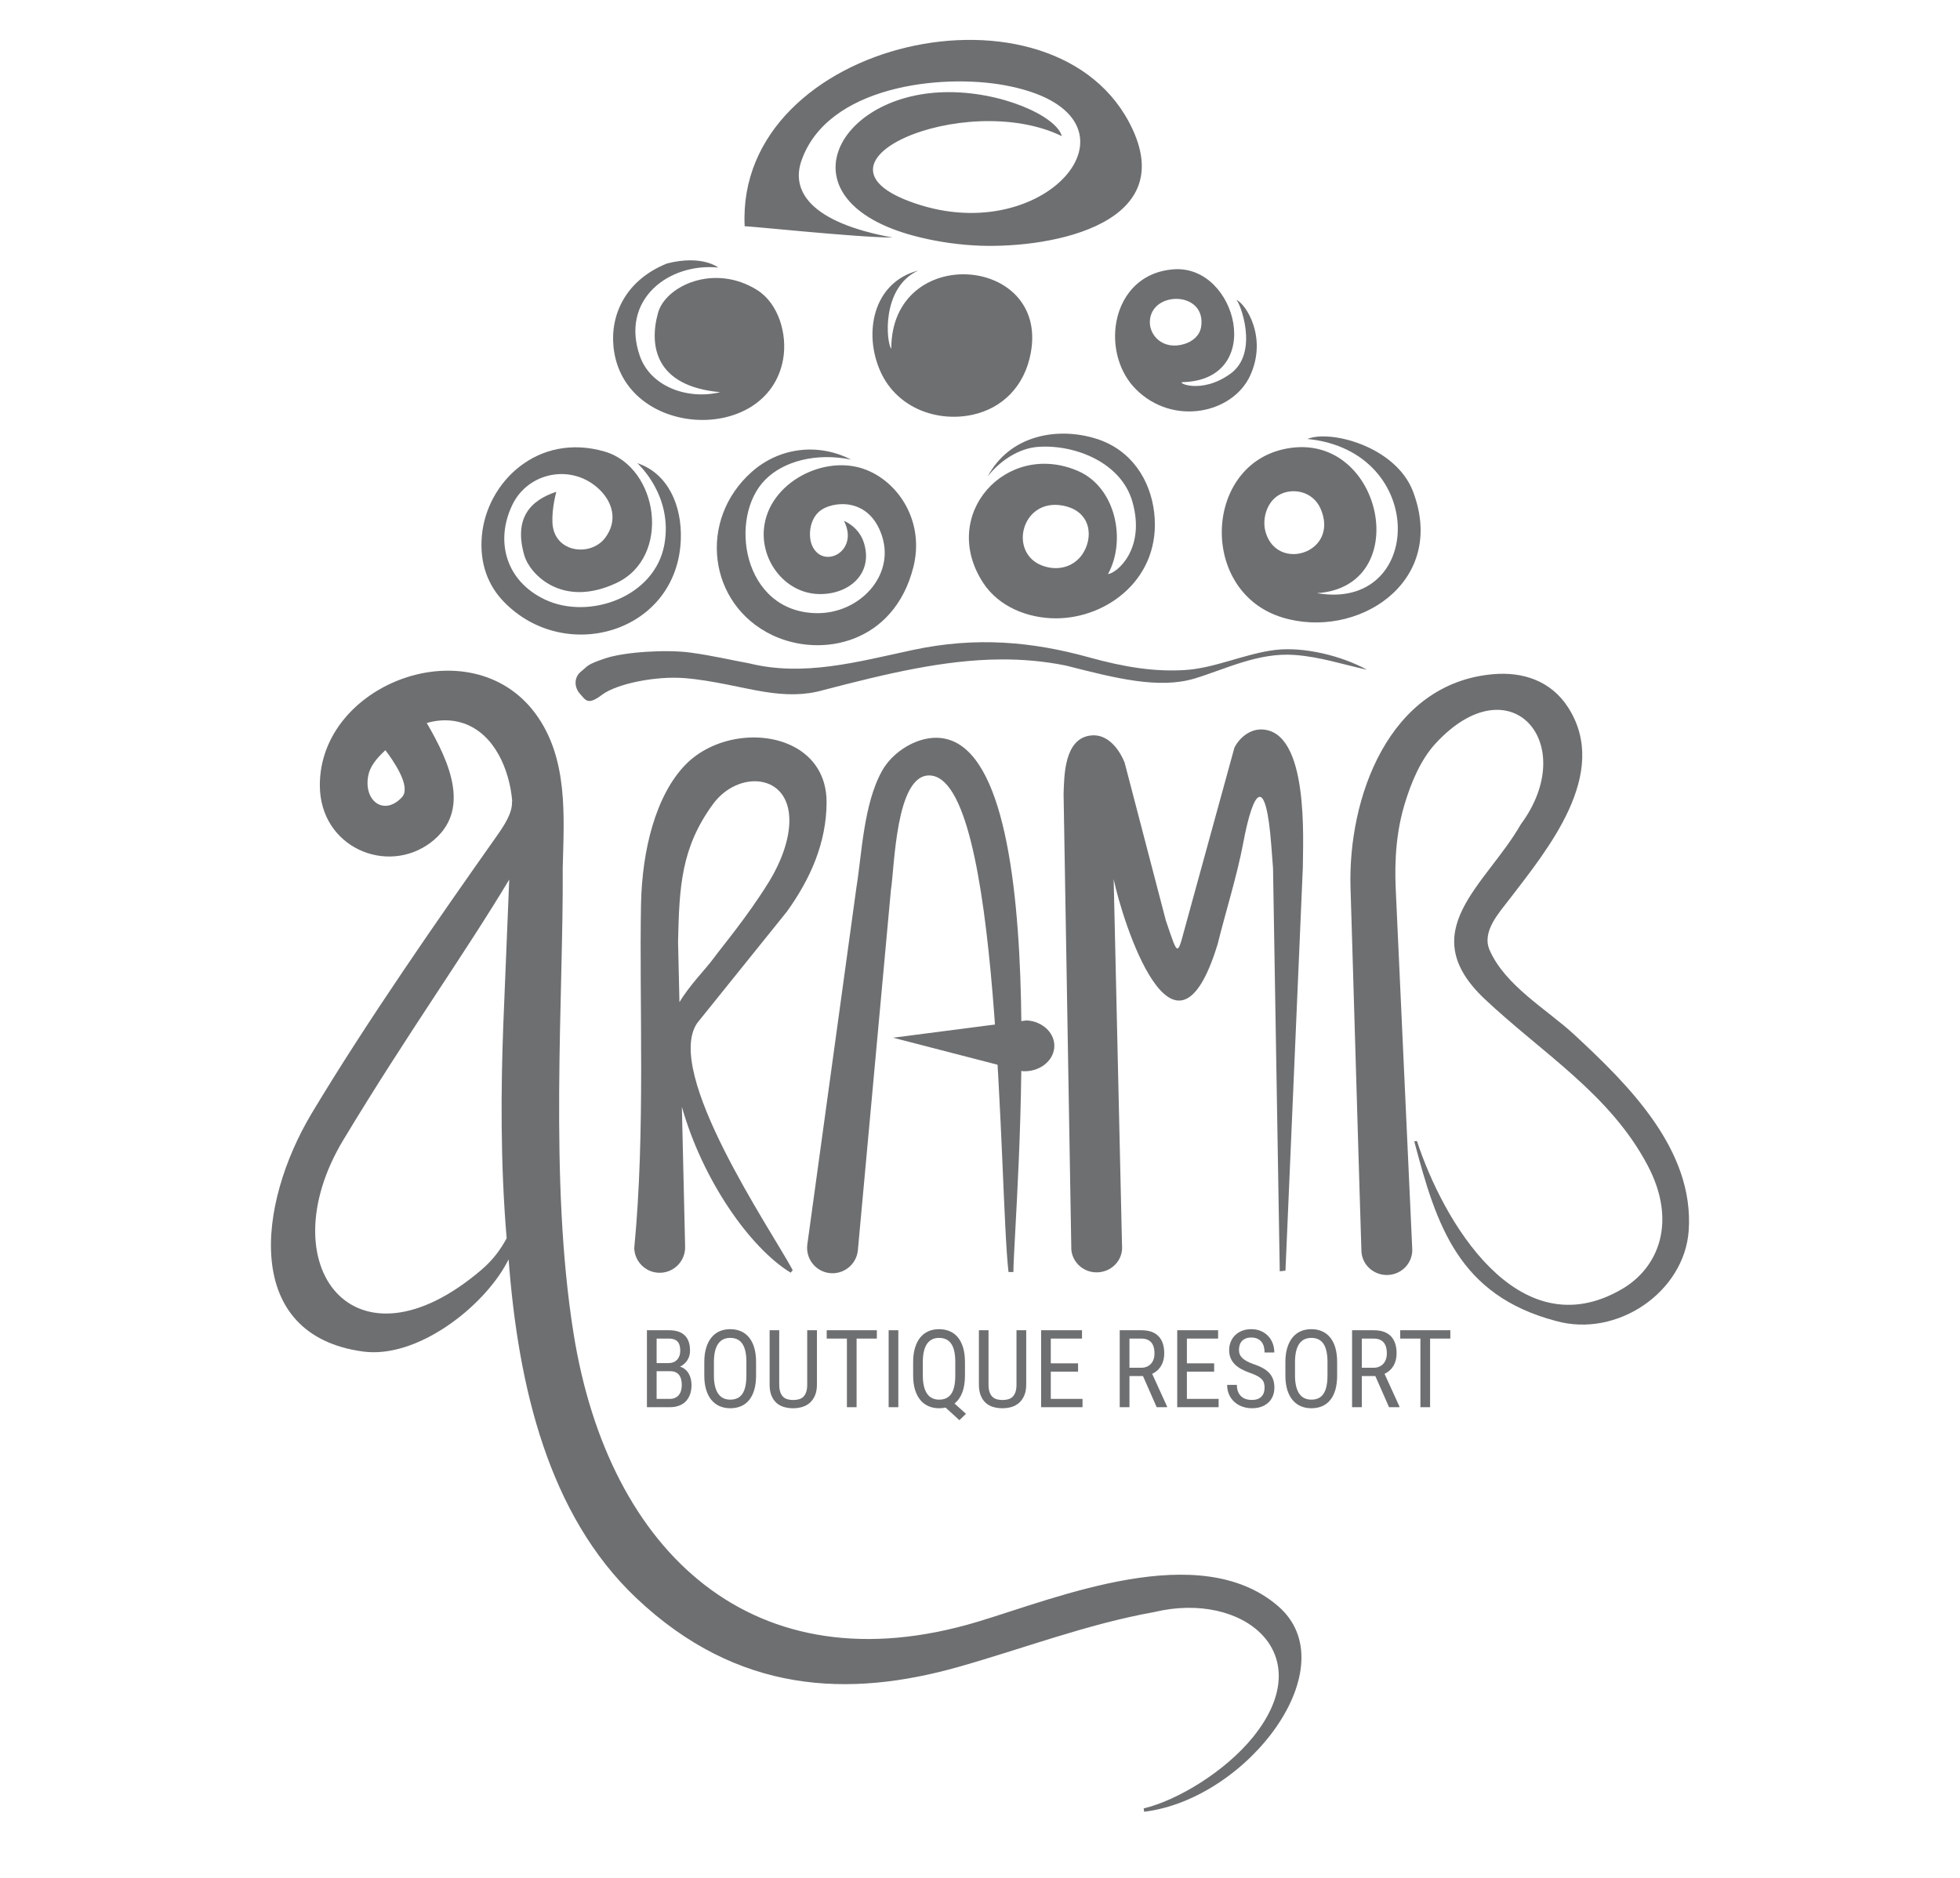 <svg width="192" height="184" viewBox="0 0 192 184" fill="none" xmlns="http://www.w3.org/2000/svg">
<mask id="mask0_769_61" style="mask-type:alpha" maskUnits="userSpaceOnUse" x="0" y="0" width="192" height="184">
<rect width="192" height="183.193" fill="#C4C4C4"/>
</mask>
<g mask="url(#mask0_769_61)">
<mask id="mask1_769_61" style="mask-type:luminance" maskUnits="userSpaceOnUse" x="-39" y="-45" width="270" height="271">
<path d="M-38.754 -44.036H230.751V225.468H-38.754V-44.036Z" fill="white"/>
</mask>
<g mask="url(#mask1_769_61)">
<path fill-rule="evenodd" clip-rule="evenodd" d="M72.947 22.173C73.209 22.12 83.881 23.267 87.438 23.274C79.31 21.788 77.496 18.673 78.503 15.761C81.044 8.411 92.182 7.214 98.384 8.347C113.338 11.081 103.209 24.126 90.186 20.102C77.158 16.078 94.537 8.725 104.014 13.337C103.501 11.38 98.022 8.882 92.453 9.035C81.735 9.331 76.556 19.635 89.518 23.103C91.336 23.588 93.323 23.919 95.348 24.041C102.064 24.465 115.457 22.351 110.938 12.649C103.613 -3.088 72.029 3.841 72.947 22.173Z" fill="#6D6F71"/>
<path fill-rule="evenodd" clip-rule="evenodd" d="M117.66 32.035C117.523 32.891 116.819 33.461 116.007 33.711C113.928 34.335 112.583 32.876 112.637 31.49C112.761 28.439 118.215 28.489 117.66 32.035ZM115.012 26.386C111.54 26.618 109.64 29.159 109.289 31.978C109.019 34.178 109.681 36.548 111.278 38.145C114.92 41.784 120.769 40.515 122.47 36.79C124.173 33.066 122.055 29.769 121.093 29.366C121.403 29.469 123.421 34.513 120.546 36.609C117.676 38.694 115.175 37.46 115.869 37.443C124.023 37.218 121.186 25.966 115.012 26.386Z" fill="#6D6F71"/>
<path fill-rule="evenodd" clip-rule="evenodd" d="M89.947 26.511C85.492 27.669 84.547 32.706 86.279 36.47C87.933 40.052 91.891 41.385 95.296 40.633C98.117 40.013 100.362 37.924 100.977 34.566C102.736 24.989 87.317 23.802 87.308 34.17C86.821 33.582 86.301 28.186 89.947 26.511Z" fill="#6D6F71"/>
<path fill-rule="evenodd" clip-rule="evenodd" d="M65.332 25.819C61.272 27.456 59.769 30.852 60.101 34.014C61.044 42.96 75.195 43.645 76.713 35.208C77.149 32.752 76.265 29.744 74.18 28.425C69.966 25.773 65.198 28.019 64.464 30.642C63.567 33.85 64.158 37.849 70.552 38.427C67.346 39.2 63.739 37.881 62.687 34.905C60.739 29.373 65.488 25.737 70.356 26.215C70.356 26.215 68.779 24.932 65.332 25.819Z" fill="#6D6F71"/>
<path fill-rule="evenodd" clip-rule="evenodd" d="M129.37 49.857C130.189 51.75 129.458 53.194 128.286 53.867C126.778 54.737 124.55 54.345 123.948 52.024C123.642 50.827 124.097 49.212 125.246 48.524C126.539 47.754 128.596 48.075 129.37 49.857ZM125.625 44.04C117.889 45.879 117.541 57.995 125.577 60.49C132.841 62.746 141.807 57.136 138.428 48.186C136.742 43.709 130.25 42.08 128.079 43.014C139.936 44.175 139.506 59.927 129.013 58.12C138.763 57.482 135.327 41.741 125.625 44.04Z" fill="#6D6F71"/>
<path fill-rule="evenodd" clip-rule="evenodd" d="M102.463 55.539C98.644 54.531 99.941 48.735 104.133 49.544C106.938 50.086 107.143 52.712 106.001 54.345C105.265 55.393 103.951 55.931 102.463 55.539ZM96.325 57.129C97.833 59.428 100.649 60.593 103.461 60.586C108.478 60.583 113.805 56.626 113.062 50.214C112.689 47.024 110.831 44.069 107.395 42.989C103.62 41.805 98.925 42.604 96.746 46.699C97.838 45.266 99.725 43.905 101.752 43.78C105.382 43.552 109.852 45.352 110.932 49.169C112.246 53.8 109.408 56.156 108.538 56.252C110.362 52.923 109.291 47.733 105.588 46.143C98.566 43.121 91.929 50.449 96.325 57.129Z" fill="#6D6F71"/>
<path fill-rule="evenodd" clip-rule="evenodd" d="M83.367 45.031C80.105 43.359 76.326 43.866 73.665 46.215C68.297 50.962 69.379 59.235 75.645 62.229C80.472 64.528 87.587 63.038 89.472 55.571C90.564 51.244 88.166 47.362 84.882 46.047C80.829 44.422 75.274 47.28 74.837 51.786C74.515 55.076 77.054 58.273 80.437 58.209C83.317 58.166 85.555 56.098 84.62 53.162C84.112 51.576 82.675 51.037 82.675 51.037C84.21 54.045 80.615 55.846 79.556 53.464C79.168 52.588 79.253 50.934 80.308 50.071C81.451 49.134 85.126 48.592 86.402 52.523C87.678 56.451 84.146 60.144 79.993 60.08C72.72 59.973 71.307 50.642 74.989 46.977C76.787 45.185 79.956 44.336 83.367 45.031Z" fill="#6D6F71"/>
<path fill-rule="evenodd" clip-rule="evenodd" d="M59.224 44.243C64.528 45.776 65.794 54.577 60.397 57.118C55.001 59.659 51.869 56.174 51.367 54.441C50.292 50.734 51.989 49.016 54.498 48.186C54.498 48.186 54.047 49.764 54.118 51.233C54.261 54.166 57.845 54.584 59.267 52.716C60.552 51.033 60.005 49.212 58.74 47.982C56.083 45.394 51.747 46.214 50.181 49.48C48.482 53.026 49.551 56.943 53.4 58.754C57.702 60.775 64.152 58.504 65.081 53.357C65.957 48.499 62.423 45.38 62.423 45.38C65.455 46.382 66.806 49.551 66.693 52.844C66.373 61.969 55.396 65.166 49.373 58.982C47.843 57.413 46.954 55.25 47.204 52.488C47.676 47.234 52.695 42.351 59.224 44.243Z" fill="#6D6F71"/>
<path fill-rule="evenodd" clip-rule="evenodd" d="M37.751 73.507C36.869 74.327 36.227 75.111 36.063 76.049C35.623 78.547 37.676 79.962 39.376 78.112C40.351 77.057 38.407 74.373 37.751 73.507ZM49.824 123.397C49.772 123.494 49.724 123.586 49.672 123.686C47.343 128.077 40.876 133.142 35.571 132.429C23.752 130.836 25.178 118.025 30.544 109.072C36.003 99.965 43.201 89.657 48.553 82.072C49.391 80.882 50.212 79.68 50.155 78.515L50.178 78.518C49.928 75.478 48.469 71.892 45.377 70.862C44.212 70.47 42.98 70.502 41.804 70.841C44.025 74.658 46.238 79.484 42.2 82.55C37.911 85.797 31.328 83.038 31.331 76.932C31.331 66.924 46.118 61.399 52.433 69.896C55.691 74.28 55.245 79.994 55.124 85.041C55.204 97.606 53.762 115.567 56.191 130.693C59.644 152.208 73.901 165.471 95.745 158.912C103.636 156.543 117.473 150.75 125.174 157.351C132.094 163.275 122.255 176.286 112.08 177.522L112.033 177.194C115.335 176.407 120.004 173.594 122.756 170.19C129.369 161.996 121.786 155.854 113.071 157.954C106.483 159.134 100.131 161.568 93.906 163.325C83.183 166.358 72.268 165.999 62.312 156.564C53.721 148.43 50.759 135.841 49.824 123.397ZM49.884 86.182C45.457 93.567 39.901 101.291 33.641 111.678C26.238 123.953 34.693 135.103 47.186 124.399C48.294 123.447 49.046 122.424 49.631 121.326C49.002 113.873 49.072 106.563 49.302 100.425L49.884 86.182Z" fill="#6D6F71"/>
<path fill-rule="evenodd" clip-rule="evenodd" d="M133.367 122.663L133.177 116.507L132.47 92.73C132.413 90.812 132.356 88.887 132.295 86.97C132.037 78.244 135.983 66.963 146.254 66.061C149.135 65.805 151.917 66.678 153.611 69.315C157.779 75.795 151.586 83.245 147.835 88.146C146.848 89.436 145.131 91.282 145.919 93.086C147.442 96.587 151.553 98.914 154.213 101.377C159.56 106.335 165.977 112.68 165.423 120.582C165.009 126.577 158.426 131.121 152.411 129.432C142.859 126.905 140.707 120.04 138.54 111.831L138.808 111.806C141.281 119.434 148.627 132.315 158.902 126.299C162.503 124.189 164.298 119.676 161.4 114.187C157.713 107.194 151.064 103.187 145.441 97.888C138.39 91.236 145.578 86.713 148.97 80.782C154.84 72.848 147.943 64.874 140.606 72.872C139.2 74.405 138.25 76.597 137.579 78.847C136.503 82.432 136.669 85.911 136.746 87.586L138.339 122.299C138.44 123.651 137.409 124.823 136.034 124.923C134.661 125.019 133.464 124.01 133.367 122.663Z" fill="#6D6F71"/>
<path fill-rule="evenodd" clip-rule="evenodd" d="M66.558 98.197C67.557 96.519 69.133 94.957 69.931 93.859C70.666 92.851 73.267 89.746 75.301 86.442C76.611 84.31 77.319 82.179 77.326 80.418C77.348 75.706 72.273 75.474 69.856 78.775C66.723 83.049 66.54 86.866 66.422 92.291L66.558 98.197ZM62.129 122.303C63.241 110.847 62.607 98.168 62.794 88.588C62.899 83.305 64.227 77.941 67.147 74.929C69.864 72.142 74.597 71.507 77.759 73.165C79.656 74.159 80.983 75.97 80.972 78.632C80.953 82.625 79.361 86.146 77.092 89.312L68.297 100.24C64.989 105.095 75.499 120.45 77.655 124.453L77.456 124.701C73.485 122.292 68.826 115.641 66.796 108.452L67.113 122.125C67.162 123.504 66.089 124.659 64.71 124.709C63.332 124.759 62.179 123.682 62.129 122.303Z" fill="#6D6F71"/>
<path fill-rule="evenodd" clip-rule="evenodd" d="M79.081 121.964L83.899 86.92C84.42 83.761 84.587 78.729 86.433 75.482C87.353 73.86 89.29 72.53 91.164 72.32C103.717 70.926 99.335 118.649 99.271 124.638H98.793C97.856 116.586 98.148 76.098 91.042 75.98C87.722 75.927 87.633 85.03 87.272 87.215L84.031 122.559C83.868 123.925 82.625 124.898 81.258 124.741C79.89 124.577 78.916 123.337 79.081 121.964Z" fill="#6D6F71"/>
<path fill-rule="evenodd" clip-rule="evenodd" d="M100.167 104.959L87.484 101.679L100.578 99.983C102.182 100.082 103.387 101.277 103.275 102.649C103.157 104.021 101.767 105.055 100.167 104.959Z" fill="#6D6F71"/>
<path fill-rule="evenodd" clip-rule="evenodd" d="M104.947 122.464L104.188 77.82C104.248 76.041 104.232 72.391 106.824 72.067C108.485 71.857 109.629 73.386 110.167 74.722L114.203 90.188C115.519 94.049 115.276 93.738 116.351 89.899L120.923 73.257C121.412 72.288 122.433 71.443 123.59 71.475C128.259 71.597 127.629 82.4 127.625 84.995L125.923 124.502L125.365 124.566L124.705 85.059C124.649 84.31 124.588 83.562 124.533 82.814C124.014 76.027 122.825 77.036 121.771 82.671C121.177 85.826 119.966 89.703 119.29 92.473C115.041 106.459 109.928 90.166 109.094 86.143L109.912 122.022C110.04 123.354 109.03 124.538 107.655 124.659C106.285 124.788 105.074 123.797 104.947 122.464Z" fill="#6D6F71"/>
<path fill-rule="evenodd" clip-rule="evenodd" d="M56.912 65.804C57.607 65.255 57.394 65.141 59.308 64.504C61.221 63.865 65.345 63.626 67.643 63.944C69.94 64.261 71.39 64.635 73.383 64.995C78.712 66.318 83.957 64.863 89.365 63.698C95.676 62.34 101.191 62.895 106.631 64.396C110.185 65.384 113.14 65.84 116.095 65.651C119.037 65.466 121.973 64.04 124.92 63.684C127.741 63.345 131.42 64.268 133.865 65.597C133.861 65.601 133.861 65.608 133.861 65.612C131.488 65.095 129.338 64.361 126.836 64.176C123.286 63.912 120.092 65.547 117.077 66.467C113.544 67.548 109.296 66.46 104.422 65.216C102.263 64.778 100.124 64.596 97.974 64.614C92.477 64.656 86.901 65.99 80.652 67.618C78.786 68.15 76.963 68.121 74.855 67.782C72.745 67.448 69.867 66.667 67.028 66.442C64.182 66.225 60.402 67.002 58.974 68.078C57.547 69.151 57.378 68.599 56.809 67.975C56.237 67.344 56.212 66.364 56.912 65.804Z" fill="#6D6F71"/>
<path d="M64.322 134.355V137.068H65.617C65.803 137.068 65.968 137.036 66.114 136.974C66.258 136.91 66.382 136.82 66.482 136.704C66.582 136.587 66.658 136.446 66.71 136.279C66.761 136.111 66.787 135.924 66.787 135.717C66.787 135.51 66.766 135.322 66.722 135.152C66.679 134.983 66.612 134.84 66.52 134.721C66.429 134.606 66.311 134.515 66.168 134.45C66.025 134.386 65.852 134.355 65.652 134.355H64.322ZM64.322 133.558H65.538C65.698 133.558 65.844 133.528 65.979 133.473C66.114 133.419 66.229 133.338 66.326 133.235C66.423 133.132 66.499 133.005 66.554 132.856C66.609 132.704 66.637 132.535 66.637 132.345C66.637 131.93 66.545 131.629 66.363 131.441C66.18 131.253 65.9 131.158 65.523 131.158H64.322V133.558ZM63.373 137.882V130.341H65.523C65.847 130.341 66.138 130.378 66.397 130.457C66.653 130.534 66.871 130.654 67.049 130.819C67.226 130.983 67.362 131.192 67.455 131.443C67.549 131.696 67.595 131.998 67.595 132.35C67.595 132.702 67.506 133.014 67.331 133.282C67.154 133.551 66.916 133.76 66.615 133.91C66.799 133.965 66.96 134.049 67.101 134.163C67.24 134.277 67.358 134.412 67.453 134.57C67.548 134.726 67.619 134.903 67.668 135.095C67.716 135.289 67.741 135.493 67.741 135.706C67.741 136.059 67.69 136.371 67.59 136.643C67.49 136.912 67.347 137.14 67.163 137.326C66.977 137.511 66.754 137.648 66.492 137.743C66.229 137.836 65.938 137.882 65.617 137.882H63.373Z" fill="#6D6F71"/>
<path d="M73.115 133.453C73.115 133.039 73.082 132.682 73.012 132.383C72.944 132.084 72.841 131.84 72.706 131.648C72.571 131.456 72.406 131.317 72.21 131.226C72.013 131.135 71.785 131.091 71.526 131.091C71.28 131.091 71.059 131.135 70.865 131.226C70.67 131.317 70.503 131.456 70.365 131.648C70.227 131.84 70.122 132.084 70.046 132.383C69.973 132.682 69.935 133.039 69.935 133.453V134.774C69.935 135.192 69.973 135.55 70.05 135.85C70.125 136.147 70.232 136.394 70.37 136.585C70.508 136.776 70.676 136.916 70.873 137.007C71.07 137.096 71.29 137.142 71.536 137.142C71.794 137.142 72.023 137.096 72.219 137.007C72.416 136.916 72.581 136.776 72.715 136.585C72.848 136.394 72.948 136.147 73.015 135.85C73.082 135.55 73.115 135.192 73.115 134.774V133.453ZM74.064 134.774C74.064 135.31 74.005 135.778 73.888 136.178C73.77 136.579 73.602 136.913 73.385 137.18C73.168 137.448 72.902 137.648 72.59 137.783C72.277 137.918 71.926 137.985 71.536 137.985C71.156 137.985 70.811 137.918 70.5 137.783C70.189 137.648 69.921 137.448 69.696 137.18C69.472 136.913 69.299 136.579 69.177 136.178C69.053 135.778 68.992 135.31 68.992 134.774V133.463C68.992 132.932 69.053 132.466 69.177 132.063C69.299 131.66 69.471 131.323 69.693 131.053C69.912 130.781 70.178 130.578 70.489 130.441C70.8 130.304 71.146 130.237 71.526 130.237C71.916 130.237 72.267 130.304 72.579 130.441C72.892 130.578 73.159 130.781 73.38 131.053C73.601 131.323 73.77 131.66 73.888 132.063C74.005 132.466 74.064 132.932 74.064 133.463V134.774Z" fill="#6D6F71"/>
<path d="M80.026 130.34V135.656C80.026 136.08 79.963 136.44 79.835 136.735C79.706 137.03 79.536 137.271 79.322 137.459C79.108 137.644 78.861 137.779 78.582 137.861C78.301 137.943 78.008 137.985 77.701 137.985C77.376 137.985 77.073 137.943 76.792 137.861C76.51 137.779 76.266 137.644 76.059 137.459C75.852 137.271 75.688 137.03 75.569 136.735C75.45 136.44 75.391 136.08 75.391 135.656V130.34H76.333V135.656C76.333 135.949 76.366 136.193 76.431 136.388C76.498 136.584 76.589 136.739 76.709 136.858C76.828 136.974 76.971 137.058 77.139 137.104C77.306 137.153 77.494 137.178 77.701 137.178C77.908 137.178 78.096 137.153 78.265 137.104C78.434 137.058 78.579 136.974 78.698 136.858C78.817 136.739 78.91 136.584 78.975 136.388C79.041 136.193 79.073 135.949 79.073 135.656V130.34H80.026Z" fill="#6D6F71"/>
<path d="M85.895 131.158H83.911V137.882H82.963V131.158H80.984V130.34H85.895V131.158Z" fill="#6D6F71"/>
<path d="M87.999 137.882H87.051V130.341H87.999V137.882Z" fill="#6D6F71"/>
<path d="M93.579 133.453C93.579 133.039 93.545 132.682 93.476 132.383C93.406 132.084 93.305 131.84 93.17 131.648C93.035 131.456 92.869 131.317 92.671 131.226C92.471 131.135 92.243 131.091 91.984 131.091C91.742 131.091 91.523 131.135 91.328 131.226C91.134 131.317 90.967 131.456 90.829 131.648C90.691 131.84 90.584 132.084 90.51 132.383C90.436 132.682 90.399 133.039 90.399 133.453V134.768C90.399 135.188 90.437 135.546 90.513 135.845C90.589 136.147 90.696 136.394 90.834 136.585C90.972 136.776 91.14 136.916 91.337 137.007C91.533 137.096 91.752 137.142 91.995 137.142C92.253 137.142 92.481 137.096 92.678 137.007C92.875 136.916 93.041 136.776 93.176 136.585C93.31 136.394 93.411 136.147 93.478 135.845C93.546 135.546 93.579 135.188 93.579 134.768V133.453ZM94.527 134.768C94.527 135.432 94.438 135.993 94.261 136.45C94.083 136.908 93.83 137.264 93.501 137.519L94.626 138.53L93.983 139.155L92.626 137.918C92.526 137.939 92.424 137.956 92.318 137.968C92.213 137.979 92.105 137.985 91.995 137.985C91.614 137.985 91.269 137.918 90.959 137.783C90.648 137.648 90.38 137.448 90.155 137.178C89.931 136.908 89.758 136.573 89.635 136.172C89.513 135.771 89.451 135.304 89.451 134.768V133.463C89.451 132.932 89.513 132.463 89.635 132.061C89.758 131.656 89.93 131.319 90.15 131.049C90.371 130.781 90.637 130.578 90.948 130.441C91.259 130.304 91.604 130.237 91.984 130.237C92.374 130.237 92.726 130.304 93.041 130.441C93.355 130.578 93.621 130.781 93.841 131.049C94.06 131.319 94.23 131.656 94.349 132.061C94.468 132.463 94.527 132.932 94.527 133.463V134.768Z" fill="#6D6F71"/>
<path d="M100.528 130.34V135.656C100.528 136.08 100.464 136.44 100.336 136.735C100.209 137.03 100.039 137.271 99.823 137.459C99.61 137.644 99.364 137.779 99.084 137.861C98.803 137.943 98.51 137.985 98.202 137.985C97.877 137.985 97.575 137.943 97.293 137.861C97.012 137.779 96.767 137.644 96.561 137.459C96.353 137.271 96.19 137.03 96.071 136.735C95.951 136.44 95.893 136.08 95.893 135.656V130.34H96.834V135.656C96.834 135.949 96.868 136.193 96.933 136.388C96.999 136.584 97.091 136.739 97.21 136.858C97.329 136.974 97.473 137.058 97.64 137.104C97.808 137.153 97.996 137.178 98.202 137.178C98.41 137.178 98.597 137.153 98.767 137.104C98.936 137.058 99.081 136.974 99.199 136.858C99.317 136.739 99.41 136.584 99.478 136.388C99.543 136.193 99.575 135.949 99.575 135.656V130.34H100.528Z" fill="#6D6F71"/>
<path d="M105.605 134.397H102.935V137.068H106.043V137.882H101.988V130.34H105.992V131.158H102.935V133.583H105.605V134.397Z" fill="#6D6F71"/>
<path d="M110.641 134.017H111.79C112.007 134.017 112.196 133.982 112.359 133.906C112.522 133.832 112.658 133.733 112.766 133.606C112.875 133.48 112.958 133.332 113.012 133.162C113.068 132.991 113.095 132.805 113.095 132.609C113.095 132.392 113.071 132.194 113.023 132.017C112.974 131.837 112.899 131.686 112.795 131.557C112.692 131.43 112.557 131.332 112.392 131.261C112.23 131.192 112.032 131.159 111.8 131.159H110.641V134.017ZM111.967 134.831H110.641V137.882H109.688V130.341H111.8C112.54 130.341 113.099 130.532 113.478 130.918C113.858 131.302 114.048 131.867 114.048 132.609C114.048 133.075 113.946 133.482 113.74 133.83C113.535 134.175 113.244 134.437 112.867 134.614L114.328 137.821V137.882H113.308L111.967 134.831Z" fill="#6D6F71"/>
<path d="M118.937 134.397H116.267V137.068H119.375V137.882H115.32V130.34H119.325V131.158H116.267V133.583H118.937V134.397Z" fill="#6D6F71"/>
<path d="M123.877 135.976C123.877 135.799 123.859 135.645 123.818 135.51C123.778 135.375 123.705 135.251 123.599 135.139C123.492 135.027 123.346 134.922 123.163 134.823C122.979 134.726 122.743 134.624 122.454 134.522C122.142 134.414 121.862 134.291 121.609 134.154C121.358 134.02 121.143 133.861 120.963 133.685C120.787 133.505 120.65 133.303 120.553 133.075C120.456 132.847 120.407 132.586 120.407 132.293C120.407 132 120.458 131.728 120.561 131.477C120.662 131.226 120.807 131.009 120.996 130.825C121.183 130.64 121.411 130.496 121.679 130.391C121.946 130.288 122.246 130.237 122.572 130.237C122.939 130.237 123.262 130.3 123.544 130.429C123.825 130.555 124.061 130.726 124.253 130.935C124.445 131.146 124.59 131.39 124.687 131.666C124.782 131.943 124.83 132.227 124.83 132.52H123.877C123.877 132.31 123.852 132.116 123.804 131.936C123.753 131.755 123.675 131.601 123.568 131.468C123.46 131.338 123.325 131.237 123.161 131.165C122.996 131.091 122.8 131.055 122.572 131.055C122.362 131.055 122.18 131.087 122.029 131.148C121.877 131.211 121.752 131.295 121.653 131.405C121.554 131.513 121.482 131.641 121.436 131.791C121.39 131.938 121.367 132.101 121.367 132.278C121.367 132.594 121.48 132.862 121.708 133.075C121.936 133.29 122.288 133.482 122.764 133.65C123.131 133.771 123.445 133.906 123.707 134.051C123.97 134.199 124.185 134.366 124.352 134.551C124.518 134.738 124.643 134.947 124.719 135.179C124.797 135.409 124.837 135.673 124.837 135.966C124.837 136.274 124.784 136.552 124.681 136.801C124.577 137.047 124.43 137.26 124.238 137.437C124.046 137.612 123.814 137.75 123.542 137.844C123.268 137.939 122.96 137.985 122.619 137.985C122.322 137.985 122.031 137.937 121.742 137.84C121.453 137.745 121.196 137.6 120.97 137.408C120.742 137.216 120.561 136.978 120.42 136.691C120.281 136.404 120.211 136.073 120.211 135.695H121.164C121.164 135.955 121.202 136.176 121.278 136.362C121.354 136.548 121.457 136.7 121.592 136.82C121.725 136.941 121.879 137.03 122.054 137.087C122.231 137.144 122.418 137.172 122.619 137.172C123.036 137.172 123.35 137.066 123.561 136.851C123.772 136.638 123.877 136.345 123.877 135.976Z" fill="#6D6F71"/>
<path d="M130.04 133.453C130.04 133.039 130.004 132.682 129.936 132.383C129.867 132.084 129.766 131.84 129.631 131.648C129.496 131.456 129.329 131.317 129.133 131.226C128.935 131.135 128.707 131.091 128.448 131.091C128.203 131.091 127.984 131.135 127.788 131.226C127.594 131.317 127.427 131.456 127.288 131.648C127.151 131.84 127.044 132.084 126.97 132.383C126.896 132.682 126.858 133.039 126.858 133.453V134.774C126.858 135.192 126.896 135.55 126.972 135.85C127.048 136.147 127.155 136.394 127.295 136.585C127.432 136.776 127.6 136.916 127.796 137.007C127.993 137.096 128.214 137.142 128.459 137.142C128.718 137.142 128.946 137.096 129.144 137.007C129.34 136.916 129.504 136.776 129.637 136.585C129.77 136.394 129.871 136.147 129.938 135.85C130.006 135.55 130.04 135.192 130.04 134.774V133.453ZM130.986 134.774C130.986 135.31 130.927 135.778 130.811 136.178C130.693 136.579 130.527 136.913 130.307 137.18C130.09 137.448 129.827 137.648 129.513 137.783C129.201 137.918 128.848 137.985 128.459 137.985C128.079 137.985 127.733 137.918 127.423 137.783C127.113 137.648 126.846 137.448 126.62 137.18C126.397 136.913 126.222 136.579 126.099 136.178C125.977 135.778 125.916 135.31 125.916 134.774V133.463C125.916 132.932 125.977 132.466 126.099 132.063C126.222 131.66 126.394 131.323 126.616 131.053C126.837 130.781 127.103 130.578 127.413 130.441C127.725 130.304 128.068 130.237 128.448 130.237C128.84 130.237 129.19 130.304 129.502 130.441C129.816 130.578 130.082 130.781 130.303 131.053C130.525 131.323 130.693 131.66 130.811 132.063C130.927 132.466 130.986 132.932 130.986 133.463V134.774Z" fill="#6D6F71"/>
<path d="M133.402 134.017H134.551C134.769 134.017 134.958 133.982 135.12 133.906C135.283 133.832 135.42 133.733 135.527 133.606C135.637 133.48 135.719 133.332 135.774 133.162C135.829 132.991 135.856 132.805 135.856 132.609C135.856 132.392 135.833 132.194 135.785 132.017C135.736 131.837 135.66 131.686 135.556 131.557C135.454 131.43 135.319 131.332 135.154 131.261C134.992 131.192 134.794 131.159 134.562 131.159H133.402V134.017ZM134.728 134.831H133.402V137.882H132.449V130.341H134.562C135.302 130.341 135.861 130.532 136.24 130.918C136.62 131.302 136.809 131.867 136.809 132.609C136.809 133.075 136.708 133.482 136.502 133.83C136.297 134.175 136.006 134.437 135.629 134.614L137.09 137.821V137.882H136.069L134.728 134.831Z" fill="#6D6F71"/>
<path d="M142.073 131.158H140.091V137.882H139.142V131.158H137.162V130.34H142.073V131.158Z" fill="#6D6F71"/>
</g>
</g>
</svg>
